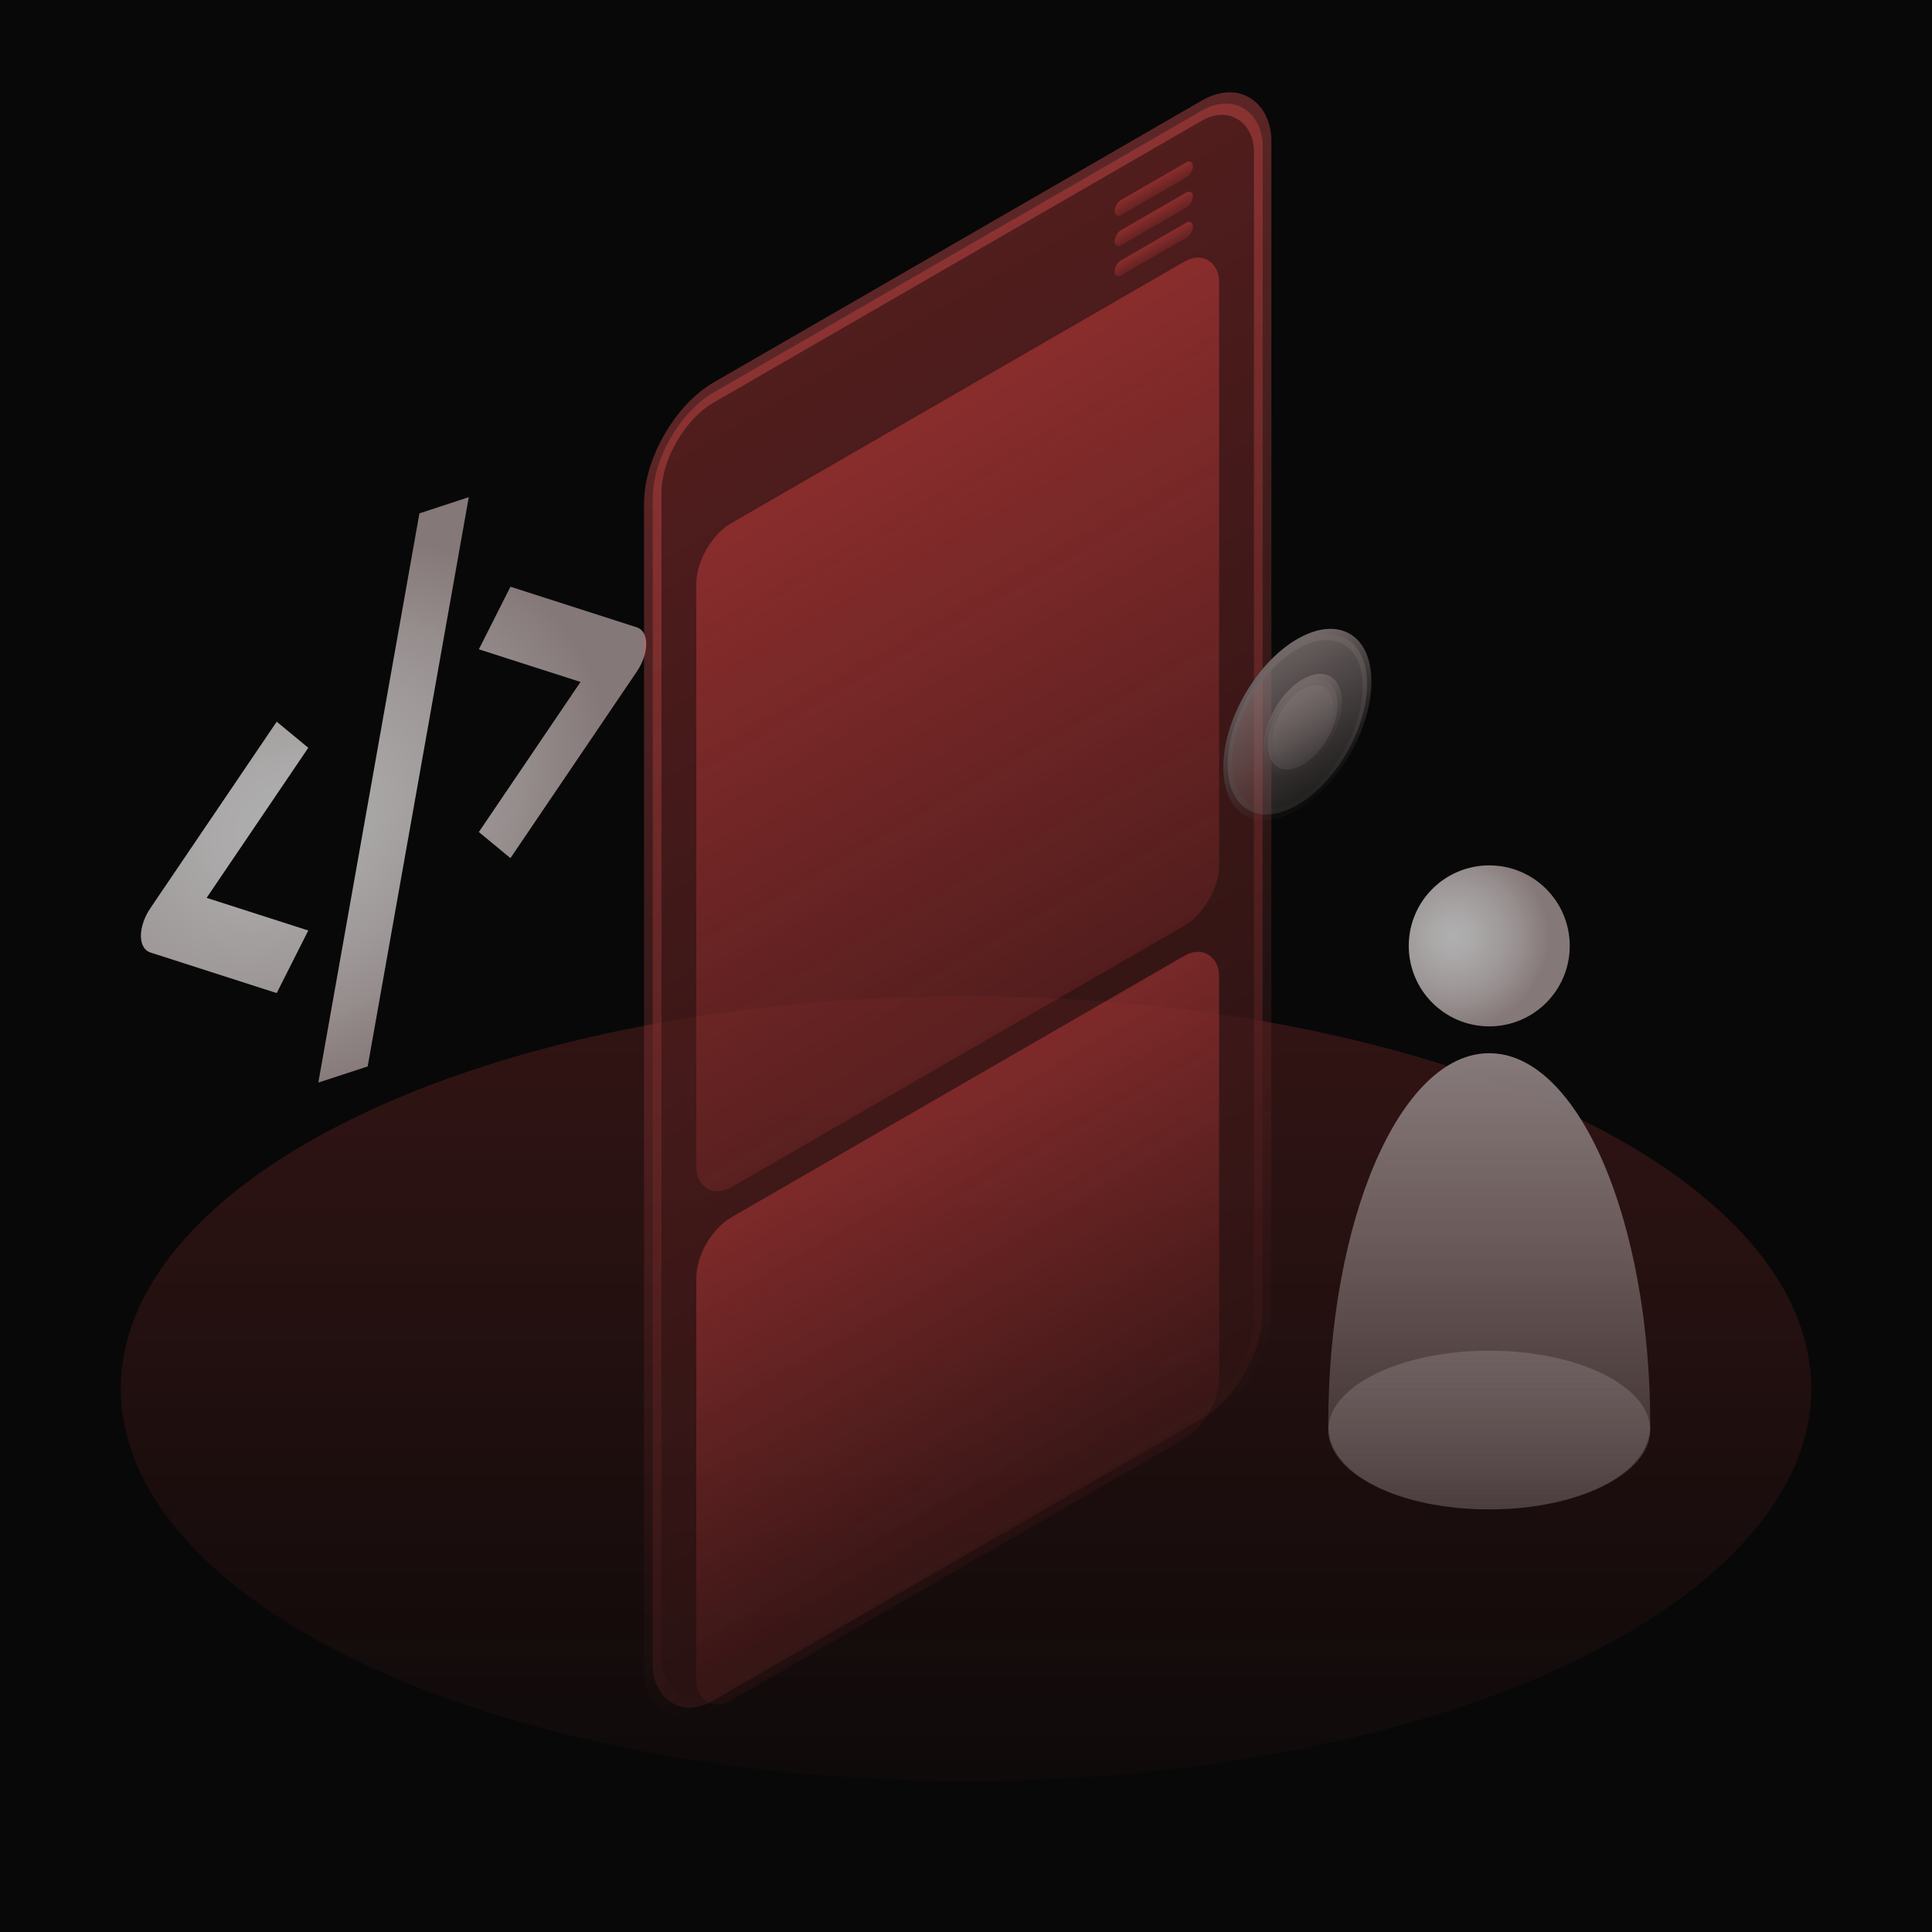 <svg width="96" height="96" viewBox="0 0 96 96" fill="none" xmlns="http://www.w3.org/2000/svg">
<rect width="96" height="96" fill="#080808"/>
<path d="M13.749 49.346L15.319 46.236L10.267 44.614L15.319 37.157L13.75 35.86L7.472 45.126C7.325 45.343 7.206 45.579 7.125 45.817C7.043 46.055 7.001 46.288 7.001 46.5C7.001 46.711 7.043 46.896 7.125 47.039C7.206 47.183 7.325 47.282 7.472 47.329L13.749 49.346ZM25.364 29.154L23.794 32.264L28.846 33.886L23.794 41.343L25.363 42.64L31.641 33.374C31.788 33.157 31.907 32.921 31.988 32.683C32.07 32.445 32.112 32.212 32.112 32C32.112 31.789 32.07 31.604 31.988 31.461C31.907 31.317 31.788 31.218 31.641 31.171L25.364 29.154ZM23.293 24.704L18.27 52.99L15.818 53.793L20.841 25.508L23.293 24.704Z" fill="url(#paint0_radial_1873_10344)"/>
<ellipse opacity="0.25" cx="48" cy="69" rx="42" ry="19.5" fill="url(#paint1_linear_1873_10344)"/>
<rect opacity="0.75" x="0.433" y="0.25" width="34.996" height="64.994" rx="3.5" transform="matrix(0.866 -0.5 -3.18907e-05 1 32.06 21.216)" fill="url(#paint2_linear_1873_10344)" stroke="url(#paint3_linear_1873_10344)"/>
<rect opacity="0.5" width="29.997" height="32.997" rx="2" transform="matrix(0.866 -0.5 -3.18736e-05 1 34.6 26.999)" fill="url(#paint4_linear_1873_10344)"/>
<rect opacity="0.5" width="29.997" height="23.998" rx="2" transform="matrix(0.866 -0.5 -3.18736e-05 1 34.599 61.495)" fill="url(#paint5_linear_1873_10344)"/>
<rect opacity="0.5" width="4.5" height="0.75" rx="0.375" transform="matrix(0.866 -0.5 -3.18736e-05 1 55.382 10.124)" fill="url(#paint6_linear_1873_10344)"/>
<rect opacity="0.5" width="4.5" height="0.75" rx="0.375" transform="matrix(0.866 -0.5 -3.18736e-05 1 55.382 11.624)" fill="url(#paint7_linear_1873_10344)"/>
<rect opacity="0.5" width="4.5" height="0.75" rx="0.375" transform="matrix(0.866 -0.5 -3.18566e-05 1 55.382 13.124)" fill="url(#paint8_linear_1873_10344)"/>
<ellipse cx="4" cy="4" rx="4" ry="4" transform="matrix(0.866 -0.5 -3.18351e-05 1 61.001 34)" fill="url(#paint9_linear_1873_10344)" fill-opacity="0.75" stroke="url(#paint10_linear_1873_10344)" stroke-width="0.5"/>
<ellipse cx="2" cy="2" rx="2" ry="2" transform="matrix(0.866 -0.5 -3.18351e-05 1 63 35)" fill="url(#paint11_linear_1873_10344)" fill-opacity="0.75" stroke="url(#paint12_linear_1873_10344)" stroke-width="0.5"/>
<ellipse cx="74" cy="47" rx="4" ry="4" fill="url(#paint13_radial_1873_10344)"/>
<path d="M82 70.811C82 73.275 78.418 75 74 75C69.5 75 66 73.275 66 70.811C66 60.606 69.582 52.333 74 52.333C78.418 52.333 82 60.606 82 70.811Z" fill="url(#paint14_linear_1873_10344)"/>
<path d="M82 71.058C82 73.235 78.418 75 74 75C69.582 75 66 73.235 66 71.058C66 68.881 69.582 67.116 74 67.116C78.418 67.116 82 68.881 82 71.058Z" fill="url(#paint15_linear_1873_10344)"/>
<defs>
<radialGradient id="paint0_radial_1873_10344" cx="0" cy="0" r="1" gradientUnits="userSpaceOnUse" gradientTransform="translate(13.976 40.911) rotate(-30.002) scale(17.183 13.076)">
<stop stop-color="#E7E7E7" stop-opacity="0.75"/>
<stop offset="1" stop-color="#857878"/>
</radialGradient>
<linearGradient id="paint1_linear_1873_10344" x1="51.827" y1="39.109" x2="51.827" y2="95.002" gradientUnits="userSpaceOnUse">
<stop stop-color="#D84343"/>
<stop offset="1" stop-color="#DD4343" stop-opacity="0"/>
</linearGradient>
<linearGradient id="paint2_linear_1873_10344" x1="19.638" y1="-17.583" x2="19.638" y2="76.996" gradientUnits="userSpaceOnUse">
<stop stop-color="#792828"/>
<stop offset="1" stop-color="#261111"/>
</linearGradient>
<linearGradient id="paint3_linear_1873_10344" x1="17.998" y1="0" x2="17.998" y2="65.994" gradientUnits="userSpaceOnUse">
<stop stop-color="#EB5757" stop-opacity="0.5"/>
<stop offset="1" stop-color="#EB5757" stop-opacity="0"/>
</linearGradient>
<linearGradient id="paint4_linear_1873_10344" x1="16.365" y1="-8.792" x2="16.365" y2="38.498" gradientUnits="userSpaceOnUse">
<stop stop-color="#D84343"/>
<stop offset="1" stop-color="#DD4343" stop-opacity="0.25"/>
</linearGradient>
<linearGradient id="paint5_linear_1873_10344" x1="16.365" y1="-6.394" x2="16.365" y2="27.998" gradientUnits="userSpaceOnUse">
<stop stop-color="#D84343"/>
<stop offset="1" stop-color="#DD4343" stop-opacity="0"/>
</linearGradient>
<linearGradient id="paint6_linear_1873_10344" x1="2.455" y1="-0.2" x2="2.455" y2="0.875" gradientUnits="userSpaceOnUse">
<stop stop-color="#D84343"/>
<stop offset="1" stop-color="#DD4343" stop-opacity="0.25"/>
</linearGradient>
<linearGradient id="paint7_linear_1873_10344" x1="2.455" y1="-0.2" x2="2.455" y2="0.875" gradientUnits="userSpaceOnUse">
<stop stop-color="#D84343"/>
<stop offset="1" stop-color="#DD4343" stop-opacity="0.25"/>
</linearGradient>
<linearGradient id="paint8_linear_1873_10344" x1="2.455" y1="-0.2" x2="2.455" y2="0.875" gradientUnits="userSpaceOnUse">
<stop stop-color="#D84343"/>
<stop offset="1" stop-color="#DD4343" stop-opacity="0.25"/>
</linearGradient>
<linearGradient id="paint9_linear_1873_10344" x1="4" y1="0" x2="4" y2="8.622" gradientUnits="userSpaceOnUse">
<stop stop-color="#877A7A"/>
<stop offset="1" stop-color="#877A7A" stop-opacity="0.2"/>
</linearGradient>
<linearGradient id="paint10_linear_1873_10344" x1="4" y1="0" x2="4" y2="8" gradientUnits="userSpaceOnUse">
<stop stop-color="#736868"/>
<stop offset="1" stop-color="#403A3A" stop-opacity="0.1"/>
</linearGradient>
<linearGradient id="paint11_linear_1873_10344" x1="2" y1="0" x2="2" y2="4.311" gradientUnits="userSpaceOnUse">
<stop stop-color="#877A7A"/>
<stop offset="1" stop-color="#877A7A" stop-opacity="0.2"/>
</linearGradient>
<linearGradient id="paint12_linear_1873_10344" x1="2" y1="0" x2="2" y2="4" gradientUnits="userSpaceOnUse">
<stop stop-color="#736868"/>
<stop offset="1" stop-color="#403A3A" stop-opacity="0.1"/>
</linearGradient>
<radialGradient id="paint13_radial_1873_10344" cx="0" cy="0" r="1" gradientUnits="userSpaceOnUse" gradientTransform="translate(72.222 46.52) scale(4.741 4.646)">
<stop stop-color="#E7E7E7" stop-opacity="0.75"/>
<stop offset="1" stop-color="#857878"/>
</radialGradient>
<linearGradient id="paint14_linear_1873_10344" x1="74" y1="52.333" x2="74" y2="76.762" gradientUnits="userSpaceOnUse">
<stop stop-color="#877A7A"/>
<stop offset="1" stop-color="#877A7A" stop-opacity="0.2"/>
</linearGradient>
<linearGradient id="paint15_linear_1873_10344" x1="74" y1="52.333" x2="74" y2="76.762" gradientUnits="userSpaceOnUse">
<stop stop-color="#877A7A"/>
<stop offset="1" stop-color="#877A7A" stop-opacity="0.2"/>
</linearGradient>
</defs>
</svg>
